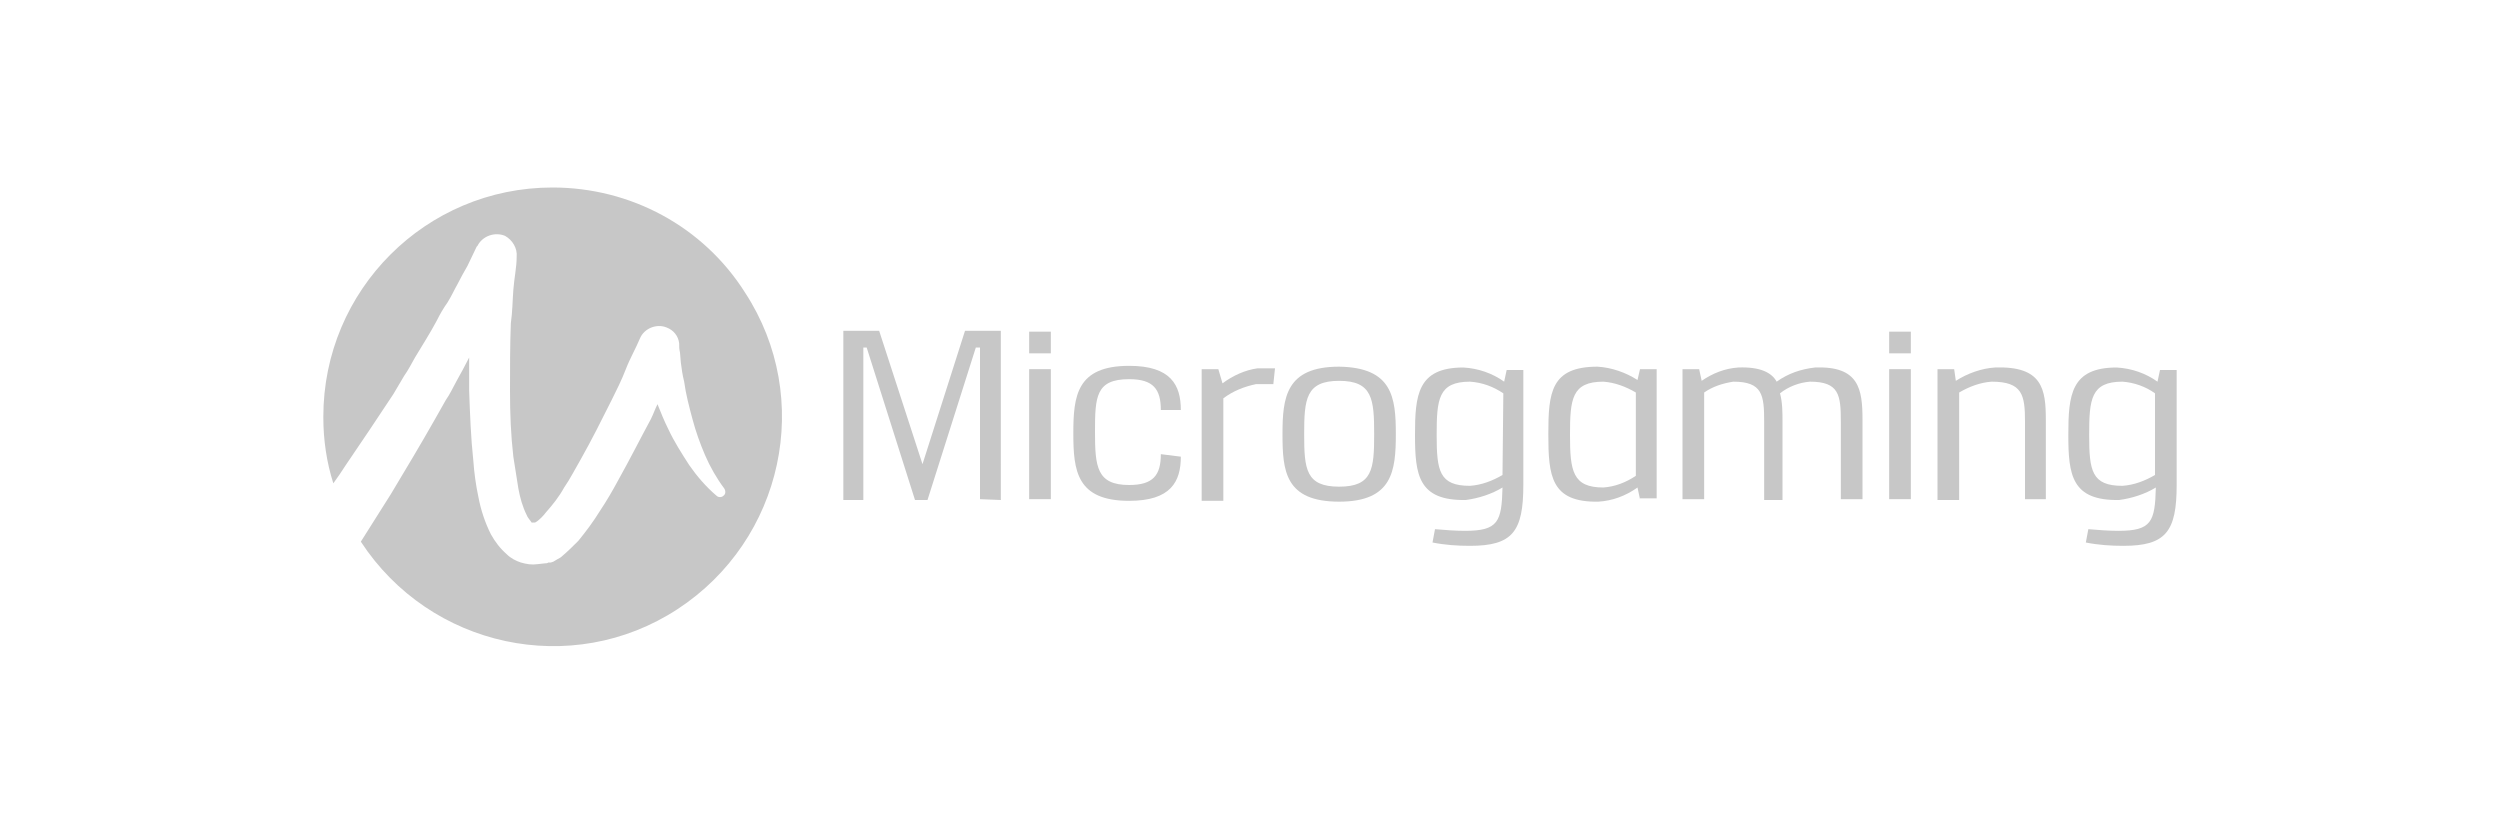 <?xml version="1.0" encoding="utf-8"?>
<!-- Generator: Adobe Illustrator 25.1.0, SVG Export Plug-In . SVG Version: 6.00 Build 0)  -->
<svg version="1.1" id="Layer_1" xmlns="http://www.w3.org/2000/svg" xmlns:xlink="http://www.w3.org/1999/xlink" x="0px" y="0px"
	 viewBox="0 0 300 100" style="enable-background:new 0 0 300 100;" xml:space="preserve">
<style type="text/css">
	.st0{fill:url(#SVGID_1_);}
	.st1{fill:url(#SVGID_2_);}
	.st2{fill:url(#SVGID_3_);}
	.st3{fill:url(#SVGID_4_);}
	.st4{fill:url(#SVGID_5_);}
	.st5{fill:url(#SVGID_6_);}
	.st6{fill:url(#SVGID_7_);}
	.st7{fill:url(#SVGID_8_);}
	.st8{fill:url(#SVGID_9_);}
	.st9{fill:url(#SVGID_10_);}
	.st10{fill:url(#SVGID_11_);}
	.st11{fill:url(#SVGID_12_);}
	.st12{fill:#C7C7C7;}
</style>
<g id="Layer_2_2_">
	<g id="Layer_1-2_1_">
		<path class="st12" d="M66.3,22.5c-15.2,0-27.5,12.3-27.5,27.5c0,0,0,0,0,0.1c0,2.7,0.4,5.4,1.2,7.9c0.5-0.7,1-1.4,1.5-2.2
			c1.9-2.8,3.8-5.6,5.7-8.5l1.3-2.2c0.5-0.7,0.9-1.5,1.3-2.2c0.9-1.5,1.8-2.9,2.6-4.4c0.4-0.8,0.8-1.5,1.3-2.2
			c0.5-0.8,0.8-1.5,1.2-2.2c0.4-0.8,0.8-1.5,1.2-2.2l1.1-2.3l0.1-0.1c0.6-1.2,2.1-1.7,3.3-1.2c0.9,0.5,1.5,1.5,1.4,2.5l0,0
			c0,1.3-0.3,2.6-0.4,4c-0.1,1.3-0.1,2.6-0.3,4c-0.1,2.6-0.1,5.4-0.1,8.1c0,2.7,0.1,5.3,0.4,7.9c0.2,1.3,0.4,2.5,0.6,3.8
			c0.2,1.1,0.5,2.2,1,3.2c0.1,0.3,0.4,0.6,0.6,0.9c0.1,0.1,0,0,0.1,0h0.1h0.1l0,0h0.1l0,0c0.1,0,0.1-0.1,0.2-0.1
			c0.4-0.3,0.8-0.7,1.1-1.1c0.8-0.9,1.6-1.9,2.2-3c0.7-1,1.3-2.2,2-3.4c1.3-2.3,2.5-4.7,3.7-7.1c0.6-1.2,1.2-2.4,1.7-3.7
			s1.2-2.5,1.7-3.7c0.5-1.2,2-1.8,3.2-1.3c0.8,0.3,1.4,1,1.5,1.9l0,0c0,0.4,0,0.7,0.1,1.1l0.1,1.2c0.1,0.8,0.2,1.5,0.4,2.3
			c0.2,1.5,0.6,3,1,4.5c0.4,1.5,0.9,2.9,1.5,4.3c0.6,1.4,1.4,2.8,2.3,4l0,0c0.2,0.3,0.2,0.7-0.1,0.9c-0.2,0.2-0.6,0.2-0.8,0
			c-1.3-1.1-2.4-2.4-3.3-3.7c-0.9-1.4-1.8-2.8-2.5-4.3c-0.5-1-0.9-2-1.3-3c-0.3,0.6-0.5,1.2-0.8,1.8c-1.3,2.4-2.5,4.8-3.9,7.3
			c-0.7,1.3-1.4,2.5-2.2,3.7c-0.8,1.3-1.7,2.5-2.6,3.6c-0.6,0.6-1.2,1.2-1.9,1.8c-0.2,0.2-0.4,0.3-0.6,0.4l-0.5,0.3l-0.3,0.1l0,0
			h-0.2H66h-0.2c-0.1,0.1-0.3,0.1-0.4,0.1l-0.9,0.1c-0.7,0.1-1.3,0-2-0.2c-0.6-0.2-1.2-0.5-1.7-1c-0.8-0.7-1.4-1.5-1.9-2.4
			c-0.7-1.4-1.2-2.9-1.5-4.5c-0.3-1.4-0.5-2.9-0.6-4.3c-0.3-2.8-0.4-5.6-0.5-8.4v-4c-0.5,1-1,1.9-1.5,2.8S54,47.3,53.5,48l-1.3,2.3
			c-1.7,3-3.5,6-5.3,9c-1.2,1.9-2.4,3.8-3.6,5.7c8.3,12.7,25.3,16.4,38,8.1s16.4-25.3,8.1-38C84.4,27.2,75.7,22.5,66.3,22.5z"/>
		<path class="st12" d="M117.6,59.9V41.7h-0.5L111.3,60h-1.5L104,41.7h-0.4v18.3h-2.4V39.7h4.3l5.2,16l5.1-16h4.3V60L117.6,59.9
			L117.6,59.9z"/>
		<path class="st12" d="M123.5,42.4v-2.6h2.6v2.6H123.5z M123.5,59.9V44.3h2.6v15.6H123.5z"/>
		<path class="st12" d="M141.7,54.8c0,3-1.2,5.3-6.2,5.3c-6.3,0-6.7-3.6-6.7-8.1s0.4-8.1,6.7-8.1c5,0,6.2,2.3,6.2,5.3h-2.4
			c0-2.5-0.9-3.7-3.8-3.7c-4,0-4.1,2.1-4.1,6.3s0.2,6.4,4.1,6.4c2.9,0,3.8-1.2,3.8-3.7L141.7,54.8z"/>
		<path class="st12" d="M146.7,46c1.2-0.9,2.7-1.6,4.2-1.8c0.3,0,0.6,0,0.9,0c0.4,0,0.8,0,1.2,0l-0.2,1.9c-0.4,0-0.7,0-1.1,0
			c-0.3,0-0.6,0-1,0c-1.4,0.3-2.7,0.8-3.9,1.7v12.3h-2.6V44.3h2L146.7,46z"/>
		<path class="st12" d="M167.5,52.1c0,4.4-0.4,8.1-6.8,8.1c-6.5,0-6.8-3.7-6.8-8.1s0.4-8.1,6.8-8.1
			C167.1,44.1,167.5,47.7,167.5,52.1z M156.5,52.1c0,4.2,0.2,6.3,4.2,6.3s4.2-2.1,4.2-6.3s-0.2-6.4-4.2-6.4S156.5,47.9,156.5,52.1z"
			/>
		<path class="st12" d="M172.2,63.5c1.2,0.1,2.4,0.2,3.6,0.2c4,0,4.4-1.1,4.5-5.2c-1.3,0.8-2.9,1.3-4.4,1.5c-5.7,0.1-6.1-3-6.1-7.8
			s0.3-8.1,5.8-8.1c1.8,0.1,3.5,0.7,4.9,1.7l0.3-1.4h2v13.8c0,5.6-1.3,7.3-6.4,7.3c-1.5,0-3-0.1-4.5-0.4L172.2,63.5z M180.4,47.2
			c-1.2-0.8-2.5-1.3-4-1.4c-3.8,0-4,2.1-4,6.4s0.3,6.1,4,6.1c1.4-0.1,2.7-0.6,3.9-1.3L180.4,47.2z"/>
		<path class="st12" d="M196.8,59.9l-0.3-1.4c-1.4,1-3,1.6-4.7,1.7c-5.7,0.1-6-3.1-6-8.1s0.3-8.1,5.9-8.1c1.7,0.1,3.4,0.7,4.8,1.6
			l0.3-1.3h2v15.5H196.8z M196.3,47.1c-1.2-0.7-2.5-1.2-3.9-1.3c-3.8,0-4,2.1-4,6.4s0.3,6.3,4,6.3c1.4-0.1,2.7-0.6,3.9-1.4V47.1z"/>
		<path class="st12" d="M204.2,45.7c1.3-0.9,2.8-1.5,4.4-1.6c2.6-0.1,4,0.6,4.6,1.7c1.4-1,2.9-1.5,4.6-1.7c5.3-0.2,5.7,2.6,5.7,6.3
			v9.5h-2.6v-9.3c0-3.2-0.2-4.8-3.7-4.8c-1.3,0.1-2.6,0.6-3.6,1.4c0.3,1.1,0.3,2.3,0.3,3.4V60h-2.2v-9.4c0-3.2-0.2-4.8-3.7-4.8
			c-1.3,0.2-2.5,0.6-3.5,1.3v12.8h-2.6V44.3h2L204.2,45.7z"/>
		<path class="st12" d="M226.7,42.4v-2.6h2.6v2.6H226.7z M226.7,59.9V44.3h2.6v15.6H226.7z"/>
		<path class="st12" d="M234.7,45.7c1.4-0.9,3.1-1.5,4.7-1.6c5.7-0.2,6.1,2.6,6.1,6.3v9.5H243v-9.3c0-3.2-0.3-4.8-4-4.8
			c-1.4,0.1-2.7,0.6-3.9,1.3V60h-2.6V44.3h2L234.7,45.7z"/>
		<path class="st12" d="M250.6,63.5c1.2,0.1,2.4,0.2,3.6,0.2c4,0,4.4-1.1,4.5-5.2c-1.3,0.8-2.9,1.3-4.4,1.5c-5.7,0.1-6.1-3-6.1-7.8
			s0.3-8.1,5.8-8.1c1.8,0.1,3.5,0.7,4.9,1.7l0.3-1.4h2v13.8c0,5.6-1.3,7.3-6.4,7.3c-1.5,0-3-0.1-4.5-0.4L250.6,63.5z M258.6,47.2
			c-1.1-0.8-2.5-1.3-3.9-1.4c-3.8,0-4,2.1-4,6.4s0.3,6.1,4,6.1c1.4-0.1,2.7-0.6,3.9-1.3V47.2z"/>
	</g>
</g>
</svg>
